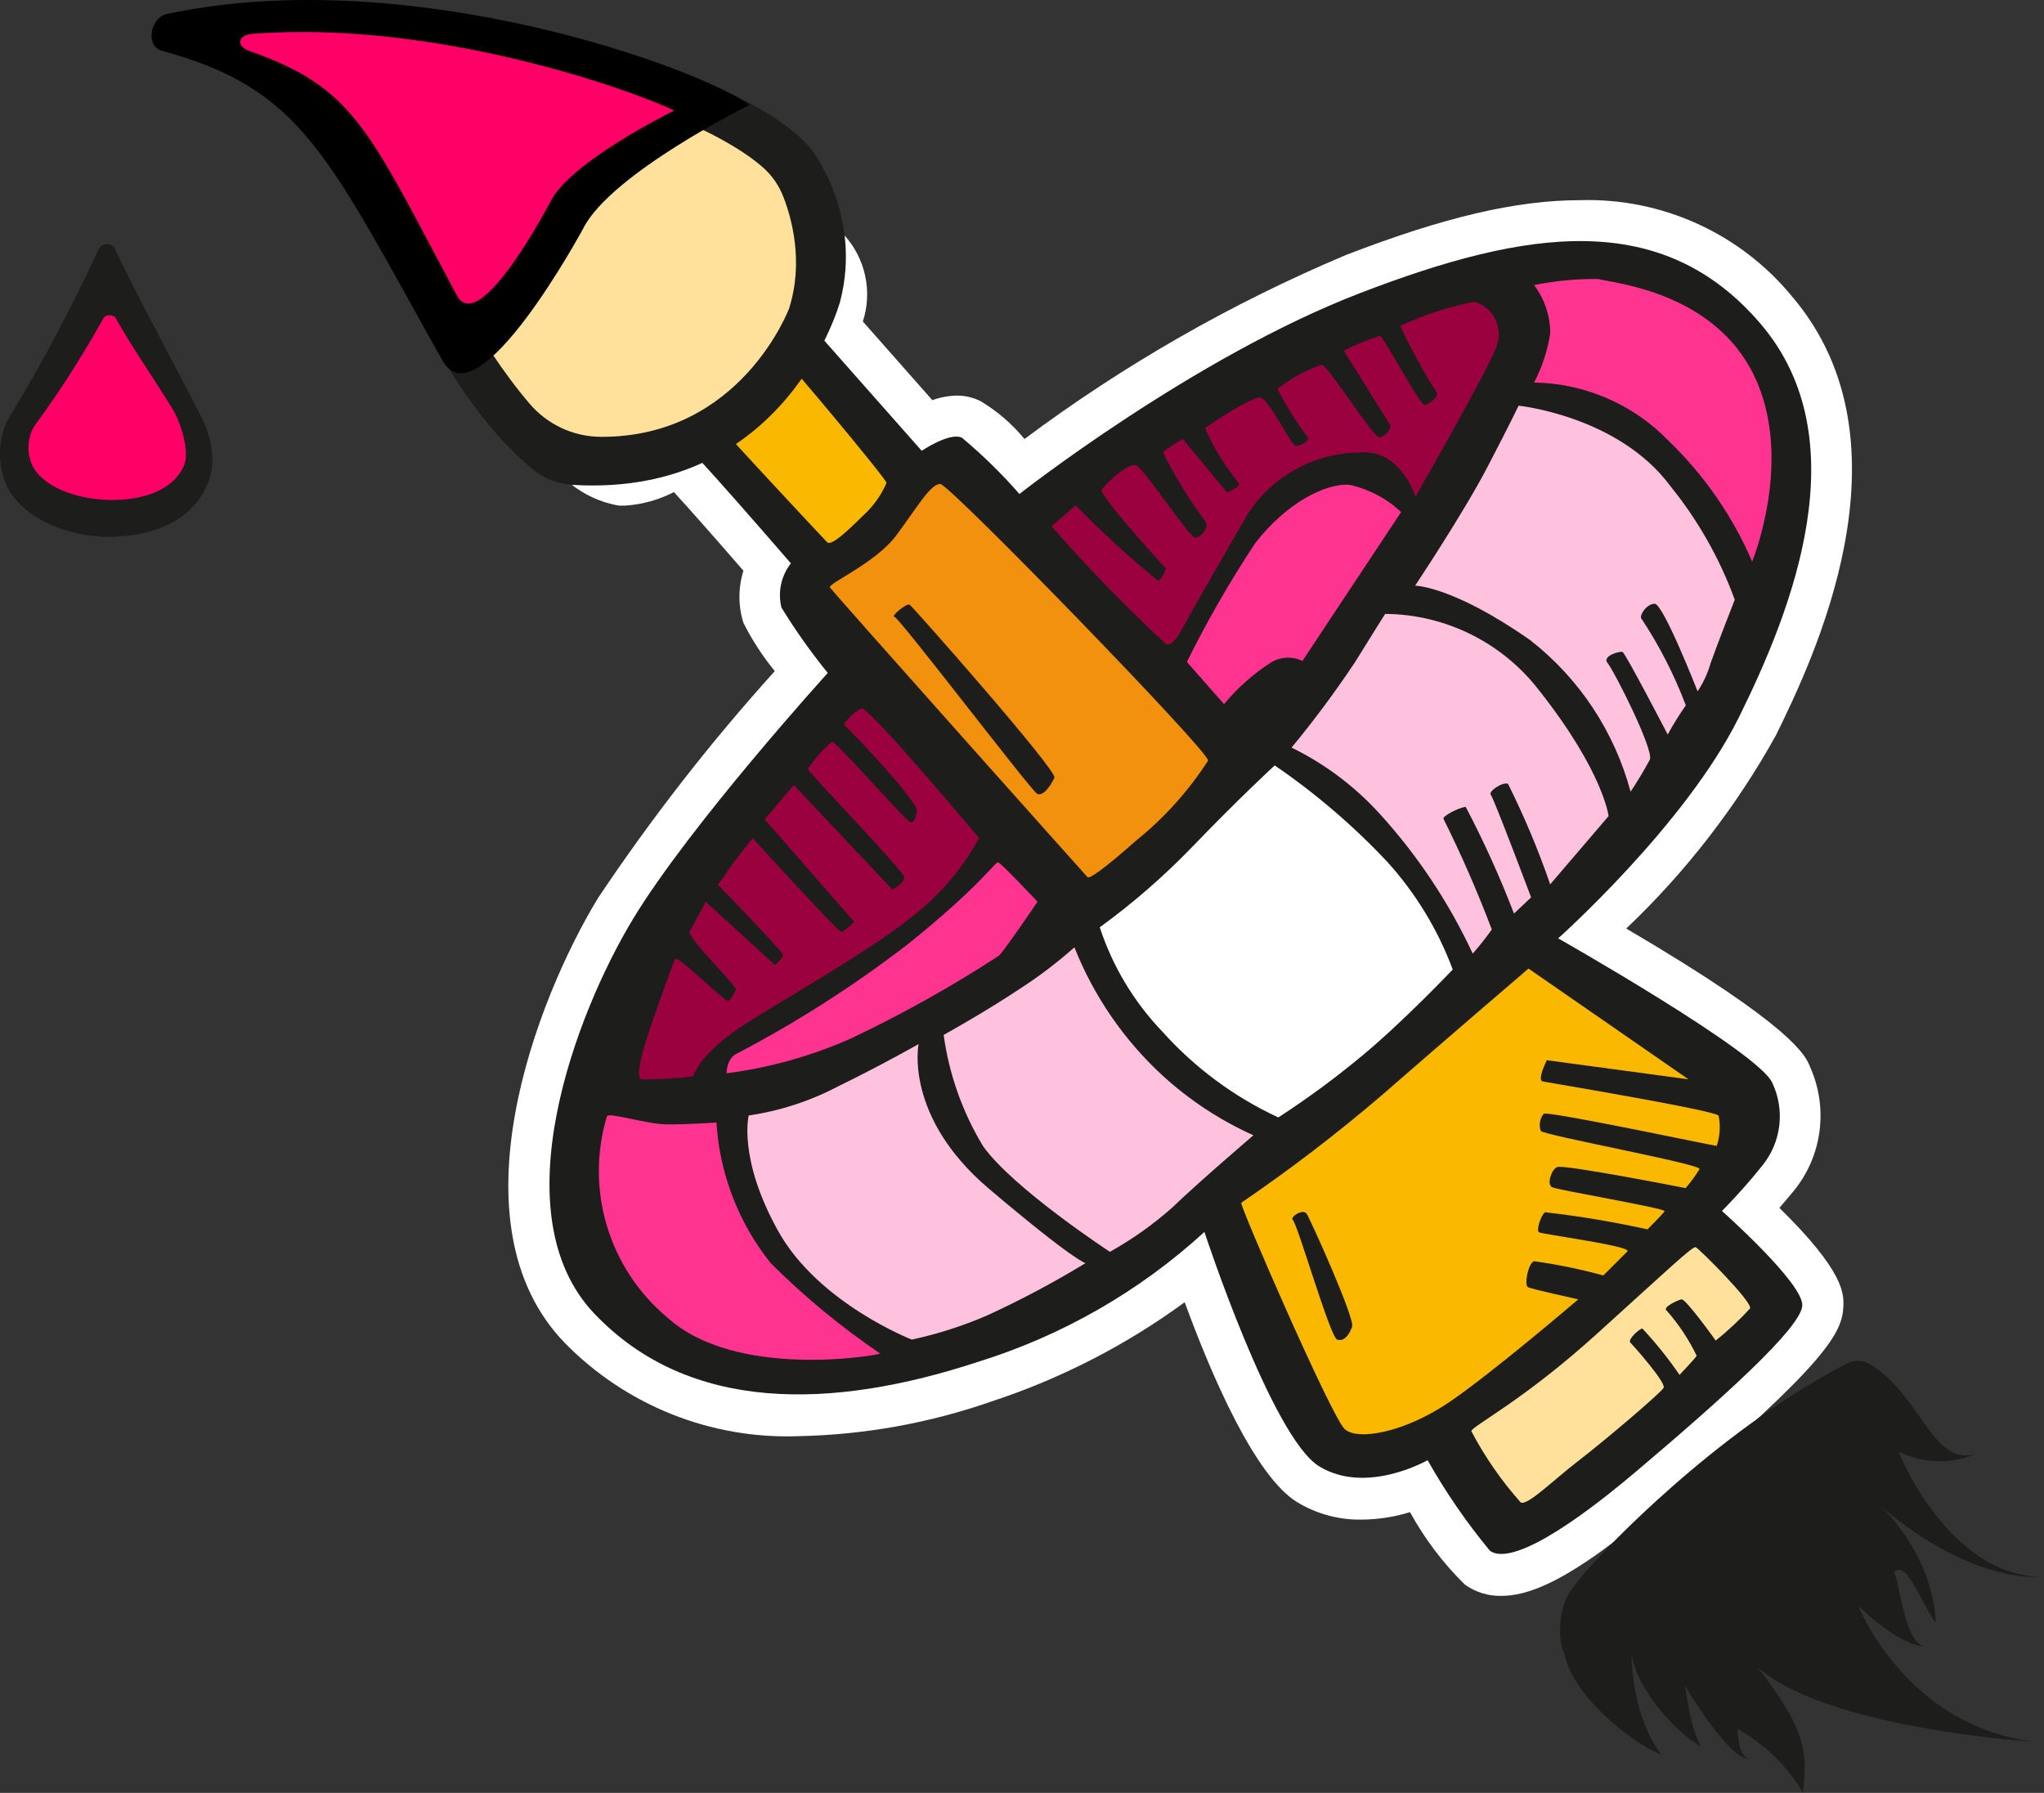 <svg xmlns="http://www.w3.org/2000/svg" id="Camada_2" viewBox="0 0 719.31 630.94"><rect x="0" y="0" width="719.31" height="630.94" fill="#333333" stroke="none"/><defs><style>.cls-1{fill:#f06;}.cls-2{fill:#fff;}.cls-3{fill:#ffe19b;}.cls-4{fill:#ff3390;}.cls-5{fill:#9b003f;}.cls-6{fill:#ffc2de;}.cls-7{fill:#fab900;}.cls-8{fill:#f2910d;}.cls-9{fill:#1d1d1b;}</style></defs><g id="Camada_2-2"><g id="ring-ship"><path class="cls-2" d="M528.22,561.6c-4.57,.09-9.04-1.31-12.74-3.99-7.64-7.5-14.14-16.08-19.27-25.47-5.5,1.7-11.22,2.58-16.98,2.63-8.05,.14-15.97-2.01-22.84-6.2-14.69-9.08-29.89-44.07-39.48-70.3-20.67,15.12-43.59,26.9-67.92,34.9-21.86,7.63-44.78,11.76-67.92,12.23-30.86,1.16-60.77-10.78-82.36-32.86-40.41-41.77-10.02-120.73,11.72-156.48,18.78-28.1,39.58-54.81,62.23-79.89-4.29-5.24-7.99-10.93-11.04-16.98-1.87-5.97-1.87-12.37,0-18.34-9.17-10.61-18.42-21.06-24.45-27.68-5.28,2.71-11.06,4.33-16.98,4.75h-2.46c-15.7-2.75-27.91-15.17-30.4-30.91l-1.27-5.52c-16.22-65.46-15.11-81.25-6.88-90.25,4.19-4.24,10.01-6.47,15.96-6.11,22.08,.08,91.02,26.66,101.89,37.53,7.53,8.23,10.06,19.87,6.62,30.48l24.45,27.68c2.73-.99,5.59-1.53,8.49-1.61,2.94-.02,5.85,.64,8.49,1.95,5.87,3.53,11.1,8.04,15.45,13.33,34.96-26.1,72.97-47.85,113.18-64.78,34.56-13.33,59.94-19.27,82.44-19.27,28.77-.84,56.3,11.7,74.55,33.96,44.4,52.13,6.62,129.14-5.77,154.44-14,25.18-31.75,48.09-52.64,67.92,59.43,34.9,63.25,44.91,64.78,48.9,6.4,14.44,4.14,31.25-5.86,43.47l-5.01,5.94c23.01,22.58,22.67,30.31,22.5,34.73-.42,9.08-5.26,19.36-63.08,68.35-34.47,29.97-48.82,33.45-57.4,33.45Z"></path><path class="cls-9" d="M278.35,198.29s-37.87-43.9-38.89-43.13c-6.14,4.31-13.16,7.21-20.55,8.49-9.6-2.1-16.82-10.03-18-19.78-3.23-14.18,.11-72.78-11.04-82.87s88.81,23.77,96.96,31.84,0,23.35,0,23.35l37.53,42.45s9.93-6.71,14.18-4.58c7.24,6.05,14,12.67,20.21,19.78,0,0,61.22-48.14,119.97-70.73s106.3-29.72,140.94,10.95,11.04,100.53-7.73,138.39-63.59,77.77-63.59,77.77c0,0,71.15,40.33,75.39,50.94,4.5,9.56,3.12,20.85-3.57,29.04-6.71,8.49-14.18,15.96-14.18,15.96,0,0,28.7,25.47,28.27,33.28-.42,7.81-27.93,32.52-57.99,57.99s-46.36,32.52-51.96,28.27c-8.23-9.94-15.56-20.6-21.91-31.84,0,0-21.57,12.4-38.21,2.12-16.64-10.27-40.33-82.44-40.33-82.44-22.84,20.89-50,36.48-79.56,45.68-51.62,16.98-101.89,18.08-135.17-16.98s-6.54-105.45,13.58-138.73c20.12-33.28,68.6-86.69,68.6-86.69-5.93-7.3-11.38-14.99-16.3-23.01-1.34-5.41-.12-11.14,3.31-15.54Z"></path><path class="cls-3" d="M217.81,145.91c-1.44-3.14-19.78-73.95-16.98-74.97s73.61,28.7,72.51,32.52c-6.89,11.34-1.58-18.59-27.59,27.93-26.01,46.53-17.68,11.76-27.93,14.52Z"></path><path class="cls-9" d="M213.91,90.38c0-1.78,4.58-1.78,5.35,0,2.94,8.53,5.1,17.31,6.45,26.24-1.02,1.44-3.91,3.57-5.69,1.44-2.79-9.04-4.84-18.3-6.11-27.68Z"></path><path class="cls-7" d="M249.65,145.91c-.59-.93,3.91-3.57,12.4-10.61s11.29-10.95,12.4-10.61,37.53,43.9,37.53,45.25c-1.94,4.48-4.84,8.48-8.49,11.72-4.92,4.92-10.95,10.61-12.4,9.17s-40.33-43.13-41.43-44.91Z"></path><path class="cls-8" d="M292.1,206.78c-1.1-1.36,15.96-8.49,23.35-18.42,7.39-9.93,12.14-18.34,15.54-18s94.5,94.07,94.16,97.3c-6.92,10.73-15.52,20.28-25.47,28.27-11.63,10.27-16.3,13.41-16.98,12.74s-88.13-98.66-90.59-101.89Z"></path><path class="cls-9" d="M314.77,217.06c-1.53,0,4.25-4.92,5.35-4.25s52.05,58.41,50.94,60.88-3.91,6.71-6.03,5.69-48.48-61.98-50.26-62.32Z"></path><path class="cls-5" d="M243.96,378.72s1.78-6.71,14.18-15.54,48.48-28.27,65.12-42.45c8.68-7.17,15.92-15.93,21.31-25.81,0,0-38.89-46.36-41.35-45.59s-7.05,5.69-6.03,6.03,26.15,26.91,25.47,30.06-1.02,4.58-2.8,3.57-25.64-28.02-27.08-28.02c-3.22,2.83-6.08,6.05-8.49,9.59,0,1.1,33.96,36.08,33.96,38.21s-4.25,4.25-4.25,4.25l-34.64-36.76-10.27,12.06,31.5,36.08s-3.57,3.57-4.58,3.57-31.16-33.03-31.16-33.03c0,0-8.49,10.61-9.51,12.74-.83,1.27-1.76,2.46-2.8,3.57,0,0,23.01,23.69,23.01,24.79s-2.8,3.57-2.8,3.57l-24.37-22.24-5.69,10.44c-1.02,2.12,16.98,19.44,16.3,20.55s-1.78,3.57-2.8,3.91-17.83-16.3-18.59-14.86-7.81,21.23-9.17,25.47-5.26,15.88-2.72,16.98c6.1,.03,12.2-.34,18.25-1.1Z"></path><path class="cls-4" d="M255.68,377.7s0-4.92,3.23-6.71c21.53-11.24,42.01-24.36,61.22-39.23,25.47-20.55,30.06-28.61,31.16-28.27s13.84,13.84,13.84,13.84c0,0-12.74,18.76-13.75,19.1-16.65,10.84-34.01,20.54-51.96,29.04-13.91,6.17-28.64,10.29-43.73,12.23Z"></path><path class="cls-5" d="M370.04,185.22l8.49-7.39c9.17,9.4,18.87,18.27,29.04,26.58,1.44-.68,2.8-4.25,2.8-4.25,0,0-24.03-26.15-22.67-27.93s9.17-9.51,12.06-8.49,18.76,25.47,20.89,25.47,4.92-3.91,3.57-5.69c-5.73-7.68-10.76-15.87-15.03-24.45,2.26-1.66,4.61-3.19,7.05-4.58l15.54,18.76s5.69-2.12,3.91-3.57c-4.73-5.8-8.65-12.23-11.63-19.1,1.1-.68,16.98-11.63,19.78-10.61s10.95,16.98,12.06,16.98,5.35-1.44,4.25-3.14c-4.02-5.35-7.57-11.03-10.61-16.98,4.69-3.65,9.93-6.52,15.54-8.49,2.12,0,18.08,25.47,20.21,25.47s4.58-3.14,3.91-4.25l-16.3-26.15c4.1-2.09,8.36-3.85,12.74-5.26,1.1,0,14.52,25.47,15.96,24.45s4.92-2.46,3.91-4.58c-4.76-7.49-9.02-15.29-12.74-23.35,8.34-3.89,17.12-6.74,26.15-8.49,6.33,1.9,9.92,8.58,8.02,14.91-.06,.21-.13,.42-.21,.63-2.46,7.47-28.61,53.07-28.61,53.07,0,0-5.26-16.98-19.78-15.54-15.86,.18-30.57,8.28-39.23,21.57-8.49,14.86-16.98,29.38-20.12,35.07s-5.69,11.29-8.49,10.95c-14.18-13.16-27.67-27.05-40.41-41.6Z"></path><path class="cls-4" d="M417.68,232.94c7.13-14.41,15.16-28.36,24.03-41.77,10.95-14.18,24.79-21.23,33.28-20.55,6.78,1.52,13.02,4.83,18.08,9.59l-34.73,52.39c-3.62-1.76-7.9-1.5-11.29,.68-6.14,3.98-11.64,8.88-16.3,14.52l-13.08-14.86Z"></path><path class="cls-4" d="M213.57,392.89c.51-1.7,13.75,2.8,21.57,2.8s16.98-.68,16.98-.68c1.12,18.07,7.79,35.36,19.1,49.5,11.82,11.8,24.73,22.46,38.55,31.84-1.44,.68-50.94,9.17-74.97-12.74-20.58-17.21-28.93-45.03-21.23-70.73Z"></path><path class="cls-6" d="M263.49,392.55c11.01-1.61,21.66-5.09,31.5-10.27,15.96-7.81,28.27-14.86,28.27-14.86,0,0-5.26,25.47,24.79,50.94,30.06,25.47,33.96,26.15,33.96,26.15-11.18,6.81-22.75,12.96-34.64,18.42-8.53,3.68-17.4,6.53-26.49,8.49,0,0-32.86-12.74-47.04-38.21-14.18-25.47-10.36-40.67-10.36-40.67Z"></path><path class="cls-6" d="M332.09,364.2s14.18-7.81,26.91-16.3c6.73-4.35,13.11-9.2,19.1-14.52,6.84,17.24,17.49,32.71,31.16,45.25,9.44,8.61,20.18,15.66,31.84,20.89,0,0-19.1,16.3-28.61,25.47-6.72,5.95-14.07,11.16-21.91,15.54,0,0-33.96-22.24-44.57-37.1-7.28-11.99-12.02-25.34-13.92-39.23Z"></path><path class="cls-2" d="M387.02,326.33c11.51-8.37,22.28-17.71,32.18-27.93,16.98-17.66,29.38-29.04,29.38-29.04,14.41,9.85,27.7,21.24,39.65,33.96,10,11.05,17.81,23.9,23.01,37.87,0,0-17.49,18.42-31.67,30.14-9.46,7.89-19.38,15.21-29.72,21.91-15.45-7.17-29.28-17.39-40.67-30.06-10.06-10.46-17.64-23.06-22.16-36.85Z"></path><path class="cls-6" d="M454.52,263.08c7.96-9.62,15.41-19.66,22.33-30.06,7.47-12.06,10.61-16.98,10.61-16.98,21.24,.16,41.21,10.09,54.17,26.91,22.67,28.7,24.45,44.24,24.45,44.24l-20.55,24.03c-4.17-12.12-9.13-23.94-14.86-35.41-2.12-.68-7.05,2.8-6.03,3.91s14.18,36.08,14.18,36.08l-6.03,5.69c-4.92-12.83-10.59-25.36-16.98-37.53-1.78,0-8.49,3.23-7.81,4.25,6.31,12.67,11.98,25.65,16.98,38.89-2.09,2.95-4.32,5.78-6.71,8.49-8.35-17.94-19.37-34.52-32.69-49.16-8.78-9.68-19.33-17.61-31.07-23.35Z"></path><path class="cls-6" d="M497.99,206.11s16.98-25.47,25.47-41.77c8.49-16.3,10.95-21.57,10.95-21.57,0,0,35.07,3.57,53.4,28.27,9.71,11.99,17.37,25.5,22.67,39.99,0,0-6.37,16.3-8.49,22.33-1,3.53-2.55,6.88-4.58,9.93,0,0-12.06-30.82-15.11-30.82s-5.69,4.58-4.58,5.35c6.29,9.53,11.5,19.72,15.54,30.4-2.32,3.3-4.44,6.73-6.37,10.27,0,0-14.86-28.61-15.88-29.04s-7.39,1.44-5.26,3.91c2.12,2.46,16.3,30.4,14.86,33.96-2.08,3.87-4.35,7.64-6.79,11.29-5.67-21.18-18.1-39.93-35.41-53.4-27.34-19.1-40.41-19.1-40.41-19.1Z"></path><path class="cls-4" d="M539.85,134.62c17.9,.27,34.95,7.67,47.38,20.55,12.52,12.06,22.5,26.49,29.38,42.45,0,0,14.86-36.08,.68-65.46-14.18-29.38-49.16-32.52-54.85-33.96-7.58-.11-15.15,.61-22.58,2.12,3.69,4.89,5.69,10.85,5.69,16.98-.94,6.04-2.86,11.9-5.69,17.32Z"></path><path class="cls-7" d="M436.78,423.29c17.18-11.7,33.71-24.35,49.5-37.87,22.67-19.78,51.62-44.57,51.62-44.57l56.29,38.97-49.84-6.71s-3.57,7.05-1.44,7.47,61.22,10.27,61.9,12.06c.71,3.54,.48,7.2-.68,10.61-1.02,0-59.43-12.4-60.88-11.29-1.38,1.69-1.76,3.98-1.02,6.03,.68,1.44,56.63,11.72,55.87,13.41-1.44,2.38-3.09,4.62-4.92,6.71,0,0-43.13-8.49-45.25-7.39s-3.57,6.03-1.78,7.05,40.33,7.47,39.65,8.49-6.03,6.37-6.03,6.37c-11.91-2.64-23.96-4.65-36.08-6.03-1.44,1.1-3.14,6.37-2.12,7.05s32.94,4.92,31.16,6.71l-8.49,8.49c-8.01-2.2-16.14-3.87-24.37-5.01-2.12,.68-3.57,8.49-2.12,9.17s17.66,4.25,17.66,4.25c0,0-29.72,25.47-45.25,36.08-15.54,10.61-32.26,13.84-36.93,9.59s-37.1-78.96-36.42-79.64Z"></path><path class="cls-9" d="M454.95,429.32c-1.19-.85,3.57-4.25,4.92-2.12s16.98,36.76,15.96,39.65-2.8,5.35-5.26,4.58-13.92-40.67-15.62-42.11Z"></path><path class="cls-3" d="M517.78,503.61c.42-1.87,18.08-10.61,43.9-33.96,25.81-23.35,33.96-31.16,35.07-30.74s20.21,19.44,19.1,21.57c-3.73,4.06-7.76,7.83-12.06,11.29,0,0-10.61-14.86-12.06-14.52s-6.71,2.8-5.26,3.91c4.26,4.8,7.83,10.18,10.61,15.96-.68,1.1-6.03,6.71-6.03,6.71-3.94-5.75-8.31-11.2-13.08-16.3-1.02,0-5.26,3.91-4.25,4.92s12.74,14.18,11.72,15.96-20.12,18.08-29.72,25.47-18,15.96-20.55,14.86c-6.81-7.63-12.65-16.07-17.41-25.13Z"></path></g><path class="cls-9" d="M295.67,106.04s-18.68,69.26-94.3,64.58c-5.08-.31-9.93-2.2-13.85-5.44-35.18-29.07-49.1-80.97-77.5-115.95-15.84-19.51-.49-48.55,24.56-46.45,66.79,5.6,134.16,28.13,151.16,50.13,0,0,17.81,22.72,9.93,53.12Z"></path><path class="cls-3" d="M277.74,108.43s-16.97,45.65-66.5,45.29c-9.57-.07-18.66-4.38-24.87-11.66C148.56,97.78,129.17,21.31,85.73,13.92c45.96-8.44,154.57,19.27,183.22,45.42,3.02,2.76,5.29,6.22,6.77,10.04,2.9,7.51,7.13,22.75,2.01,39.05Z"></path><path d="M205.23,80.42s-37.07,68.66-49.5,46.5C115.15,54.56,106.48,31.26,56.91,17.85c-5.81-1.57-4.07-11.68,1.82-12.93,85.69-18.23,187.56,19.15,205,32,0,0-48.79,24.14-58.5,43.5Z"></path><path class="cls-1" d="M193.73,70.92s-25,48-33,33C129.41,45.18,124.73,30.92,87.73,17.92c-4.77-1.68-4.04-5.61,1-6,65-5,134,20,148.42,26.92,.05,.02,.04,.09,0,.12-2.07,1.04-36.49,18.16-43.41,31.97Z"></path><path class="cls-9" d="M34.81,87.53c-5.19,11.22-17.02,35.76-31.42,59.06-4.8,7.76-4.53,20.33,.98,27.76,10.12,13.64,30.25,14.42,30.25,14.42,0,0,30.26,3.1,38.76-19.29,2.98-7.84,.6-16.75-2.93-23.6-10.82-21-22.97-43.11-29.98-58.32-1-2.17-4.66-2.2-5.66-.03Z"></path><path class="cls-1" d="M36.43,111.94c-3.94,7.08-12.92,22.57-23.85,37.27-3.64,4.9-3.44,12.83,.74,17.52,7.68,8.61,22.96,9.1,22.96,9.1,0,0,22,2.22,28.45-11.91,2.26-4.95-1.32-15.68-4-20-8.21-13.25-14.68-22.36-20.01-31.96-.76-1.37-3.53-1.39-4.3-.02Z"></path><path class="cls-9" d="M562.78,547.87s39.6-43.36,87.13-68.02c2.58-1.34,5.67-1.25,8.16,.25,17.76,10.68,21.93,35.61,36.84,31.67-14.5,6.07-26.83-.98-26.83-.98,0,0,17.36,44.19,51.24,44.2-29.66,1.24-58.27-25.74-58.27-25.74,0,0,19.18,16.88,20.18,41.97-6.07-8.93-10.01-21.81-14.72-18.11,2.79,6.94,4.12,28.72,13.04,26.27-9.71,1.54-25.53-14.18-25.53-14.18,0,0,16.66,42.45,62.18,47.77,0,0-88.94-5.44-103.54-33.53,24.07,29.02,23.29,36.85,21.85,51.5-8.9-15.45-22.98-22.46-22.98-22.46,0,0-.12,9.98,4.19,10.41-7.05,.97-22.67-25.56-22.67-25.56,0,0,1.9,16.01,5.71,21.38-9.06-5.06-22.38-19.7-24.6-32.41,.34,14.19,4.28,27.07,10.43,35.17-10.86-4.4-30.85-20.57-33.9-34.99,0,0-3.95-7.57,.15-19.14,1.76-4.96,11.95-15.48,11.95-15.48Z"></path></g></svg>